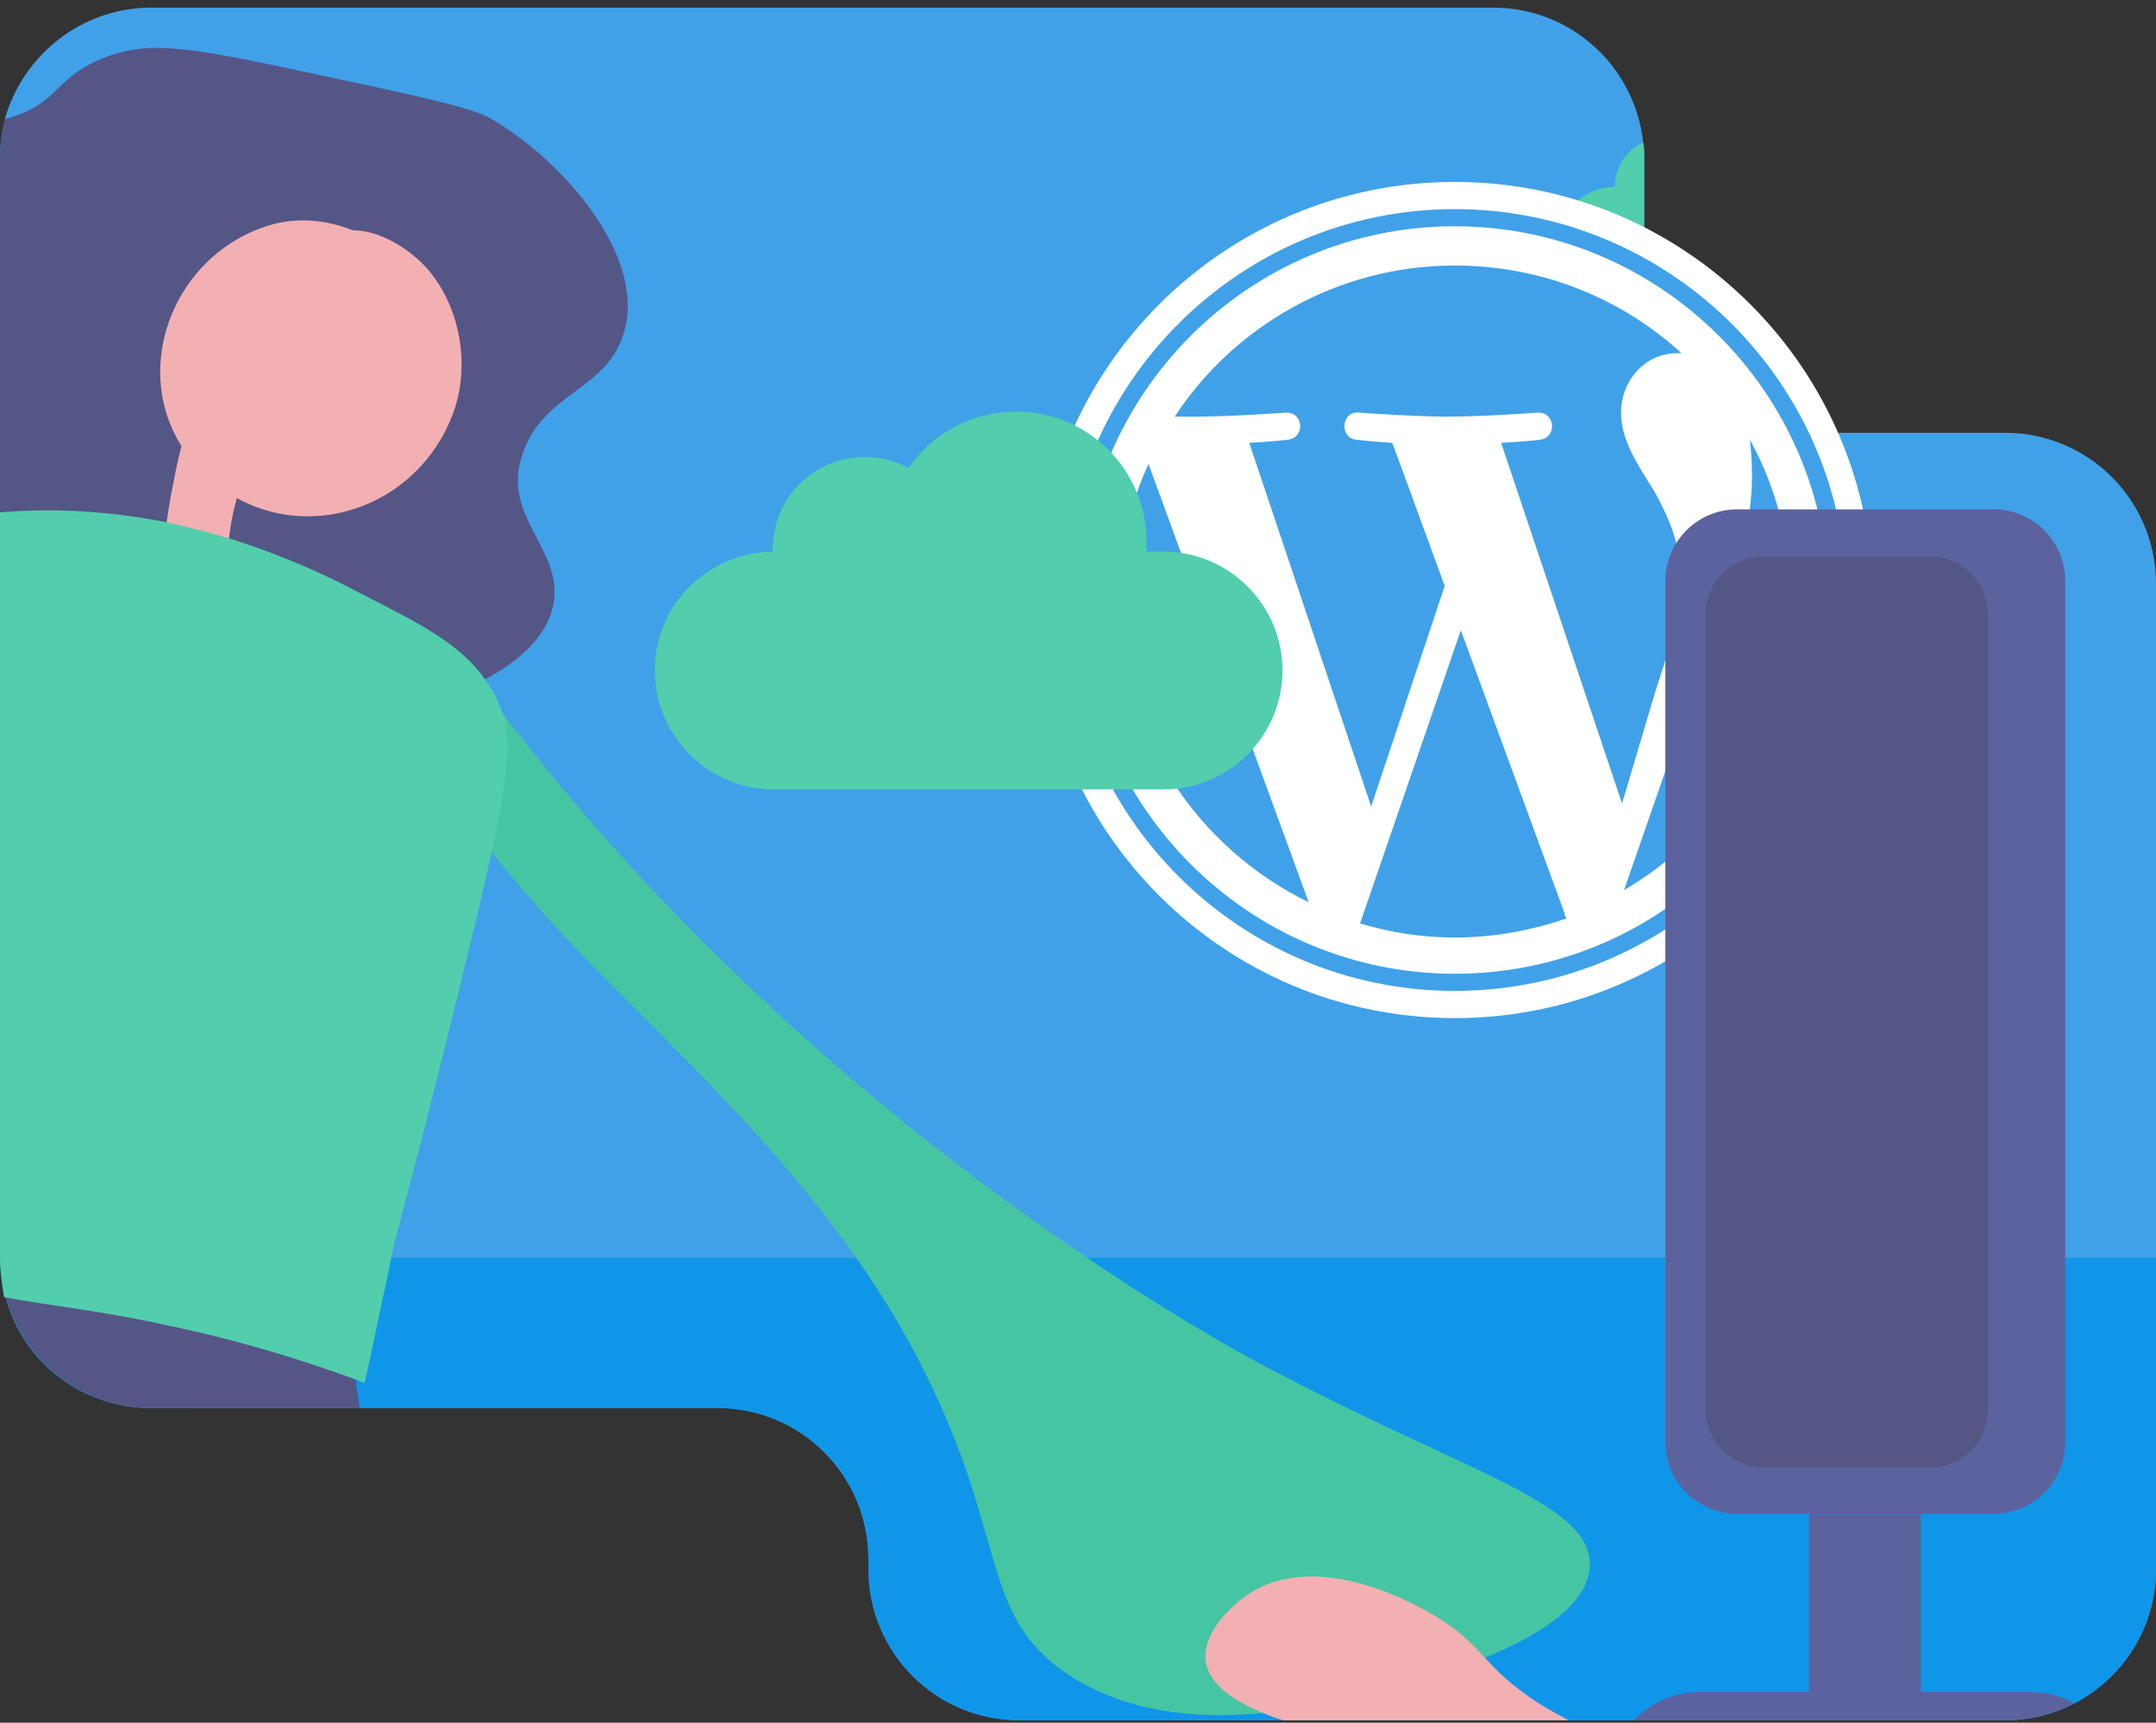 <svg xmlns="http://www.w3.org/2000/svg" xmlns:xlink="http://www.w3.org/1999/xlink" id="Layer_1" viewBox="0 0 214 171"><rect x="0" y="0" width="214" height="171" fill="#333333" stroke="none"/><defs><style>.cls-1{fill:#0f96e9;}.cls-2{fill:#fff;}.cls-3,.cls-4{fill:#52cead;}.cls-3,.cls-5{fill-rule:evenodd;}.cls-6{fill:#f2b0b3;}.cls-7{fill:#545686;}.cls-8{fill:#5c629e;}.cls-9,.cls-5{fill:#40a1e9;}.cls-10{fill:#46c5a3;}.cls-11{clip-path:url(#clippath);}.cls-12{fill:none;}</style><clipPath id="clippath"><rect class="cls-12" y=".758" width="214" height="170"></rect></clipPath></defs><g class="cls-11"><g><path class="cls-5" d="M214,57.958v97.8c0,5.8-3.3,10.8-8.1,13.3-2.1,1.1-4.4,1.7-6.9,1.7H101.2c-8.3,0-15-6.7-15-15v-1c0-8.3-6.7-15-15-15H15c-6.9,0-12.7-4.6-14.4-10.9-.4-1.3-.5-2.6-.6-4V15.758c0-1.4,.2-2.7,.5-4C2.3,5.458,8.1,.758,15,.758H148.2c7.8,0,14.1,5.9,14.9,13.4,.1,.5,.1,1,.1,1.6v12.2c0,.9,.1,1.8,.2,2.7,1.2,7,7.4,12.3,14.8,12.3h20.8c8.3,0,15,6.7,15,15Z"></path><path class="cls-1" d="M214,124.857v30.9c0,8.3-6.7,15-15,15H101.2c-8.3,0-15-6.7-15-15v-1c0-8.3-6.7-15-15-15H15c-6.9,0-12.7-4.6-14.4-10.9-.4-1.3-.5-2.6-.6-4H214Z"></path><path class="cls-10" d="M49.599,70.459c1.8,2.3,4.5,5.8,8,9.9,28,32.7,60.4,51.1,66,54.2,21.1,11.5,34.6,14.4,34.2,21-.5,7.8-20.4,12.2-22.8,12.8-6.5,1.5-19.5,4.3-29.2-2.3-8.3-5.7-5.9-12.8-13.2-28.2-7.5-15.9-19.1-27.3-31.9-40.1-17.8-17.8-20.3-26.3-18.7-28.3,1.1-1.3,4.6-.2,7.6,1Z"></path><path class="cls-7" d="M0,93.859c.4,1.5,.5,2.9,0,4.2v-4.2Z"></path><path class="cls-7" d="M62,32.759c-1.6,6.1-8.1,6-10.2,12.5-2,6.2,4.3,9.4,3.1,14.9-.7,3.1-3.4,5.5-6.8,7.3-1,.5-2,1-3.1,1.5s-2.3,.9-3.4,1.3c-3.1,1-6.2,1.8-8.6,2.4-16.8,4.2-27.6,1.7-33,3.8V15.759c0-1.4,.2-2.7,.5-4,.2,0,.3,0,.5-.1,5-1.4,4.4-4.3,10.1-6.2,3.7-1.2,6.8-1,18.8,1.6,11.3,2.4,16.9,3.6,18.8,4.7,7.4,4.3,15.3,13.7,13.3,21Z"></path><path class="cls-7" d="M.6,128.759c-.4-1.3-.6-2.6-.6-4v-6.8c1.7,.2,3.3,.5,5.1,.8,11.5,1.9,21.3,4.9,29.2,7.9,.1,2.8,.4,6.3,1,10.3,.1,.9,.3,1.9,.4,2.8H15c-6.9,0-12.7-4.7-14.4-11Z"></path><path class="cls-6" d="M27.1,22.258c2.7-.7,5.4-.4,7.9,.6,2.7,0,5.6,1.8,7.4,3.8,3.3,3.8,4.3,9.6,2.6,14.3-3.9,10.6-17.3,14-25.3,5.5-7.6-8.1-3.1-21.3,7.4-24.2Z"></path><path class="cls-6" d="M29.5,36.458c1.1,1.7-2.8,4.6-5.2,10.6-1.8,4.6-1.9,9-1.7,12.2-2.2-.2-4.5-.4-6.7-.6,.2-4.1,.7-7.7,1.3-10.7,1.6-8.5,3.4-10.1,4.2-10.7,2.7-2.1,7.1-2.4,8.1-.8Z"></path><path class="cls-4" d="M48.8,84.558c-.6,2.7-1.3,5.9-2.3,9.8-3.5,14.7-7.4,29.2-7.4,29.2,0,0-.4,2.1-1,4.8-.6,2.8-1.3,6.2-1.9,8.9-.4-.1-.7-.3-1.1-.4-7.7-2.8-14.1-4.4-18.5-5.3-6.8-1.5-11.4-1.9-16.2-2.8-.2-1.3-.4-2.6-.4-4V50.858c6-.5,11.6,0,16.6,1,2.2,.5,4.2,1,6.2,1.6,5.7,1.8,10.1,3.9,12.9,5.4,6.1,3.1,10.1,5.1,12.6,8.8,.4,.6,.8,1.2,1.1,1.9l.6,1.5c.7,2.5,.5,5.6-1.2,13.5Z"></path><path class="cls-6" d="M155.7,170.759h-28.3c-.8-.2-1.5-.5-2.2-.8-2.9-1.2-5.1-2.8-5.5-4.9-.5-2.8,2.4-5.7,4.5-7,6.8-4.2,16.3,1.2,18,2.2,2.7,1.6,3.8,2.8,5.1,4.2,1.2,1.3,2.5,2.7,5.4,4.6,1.1,.7,2.1,1.2,3,1.7Z"></path><path class="cls-3" d="M163.5,30.558h-3.1c-3.3,0-6-2.7-6-6s2.7-6,5.9-6v-.1c0-1.9,1.2-3.6,2.8-4.3,.1,.5,.1,1,.1,1.6v12.2c0,.9,.1,1.8,.3,2.6Z"></path><path class="cls-2" d="M144.4,101.059c22.92,0,41.5-18.581,41.5-41.5s-18.58-41.5-41.5-41.5-41.5,18.58-41.5,41.5,18.581,41.5,41.5,41.5Z"></path><path class="cls-9" d="M111.1,59.559c0,13.2,7.7,24.6,18.8,30l-15.9-43.5c-1.9,4.1-2.9,8.7-2.9,13.5Z"></path><path class="cls-9" d="M166.9,57.957c0-4.1-1.5-7-2.7-9.2-1.7-2.7-3.3-5.1-3.3-7.8,0-3.1,2.3-5.9,5.6-5.9h.4c-5.9-5.4-13.8-8.7-22.5-8.7-11.6,0-21.9,6-27.8,15h2.1c3.5,0,8.9-.4,8.9-.4,1.8-.1,2,2.5,.2,2.7,0,0-1.8,.2-3.8,.3l12.1,36.1,7.3-21.9-5.2-14.2c-1.8-.1-3.5-.3-3.5-.3-1.8-.1-1.6-2.9,.2-2.7,0,0,5.5,.4,8.8,.4,3.5,0,8.9-.4,8.9-.4,1.8-.1,2,2.5,.2,2.7,0,0-1.8,.2-3.8,.3l12,35.8,3.3-11.1c1.5-4.6,2.6-7.9,2.6-10.7Z"></path><path class="cls-9" d="M145,62.559l-10,29.1c3,.9,6.1,1.4,9.4,1.4,3.9,0,7.6-.7,11.1-1.9-.1-.1-.2-.3-.2-.5l-10.3-28.1Z"></path><path class="cls-9" d="M173.699,43.658c.1,1.1,.2,2.2,.2,3.4,0,3.4-.6,7.2-2.5,11.9l-10.2,29.4c9.9-5.8,16.6-16.5,16.6-28.8-.1-5.8-1.5-11.2-4.1-15.9Z"></path><path class="cls-9" d="M144.4,20.758c-21.4,0-38.8,17.4-38.8,38.8s17.4,38.8,38.8,38.8,38.9-17.4,38.9-38.8-17.5-38.8-38.9-38.8Zm0,75.9c-20.4,0-37.1-16.6-37.1-37.1,0-20.4,16.6-37.1,37.1-37.1,20.4,0,37.1,16.6,37.1,37.1s-16.6,37.1-37.1,37.1Z"></path><path class="cls-3" d="M100.9,40.857c7.1,0,12.9,5.8,12.9,12.9v1h1.7c6.5,0,11.8,5.3,11.8,11.8s-5.3,11.8-11.8,11.8h-38.7c-6.5,0-11.8-5.3-11.8-11.8s5.2-11.7,11.7-11.8v-.3c0-5,4.1-9.1,9.1-9.1,1.6,0,3.1,.4,4.4,1.1,2.3-3.4,6.2-5.6,10.7-5.6Z"></path><path class="cls-8" d="M205.899,169.059c-2.1,1.1-4.4,1.7-6.9,1.7h-36.8c1.6-1.7,3.9-2.8,6.4-2.8h32.9c1.7,0,3.1,.4,4.4,1.1Z"></path><path class="cls-8" d="M179.562,167.992h11.1v-17.7h-11.1v17.7Z"></path><path class="cls-8" d="M172.399,150.259h25.5c3.9,0,7.1-3.2,7.1-7.1V57.659c0-3.9-3.2-7.1-7.1-7.1h-25.5c-3.9,0-7.1,3.2-7.1,7.1v85.5c0,3.9,3.2,7.1,7.1,7.1Z"></path><path class="cls-7" d="M174.999,145.658h16.6c3.1,0,5.7-2.5,5.7-5.7V60.958c0-3.1-2.5-5.7-5.7-5.7h-16.6c-3.1,0-5.7,2.5-5.7,5.7v79c0,3.1,2.6,5.7,5.7,5.7Z"></path></g></g></svg>